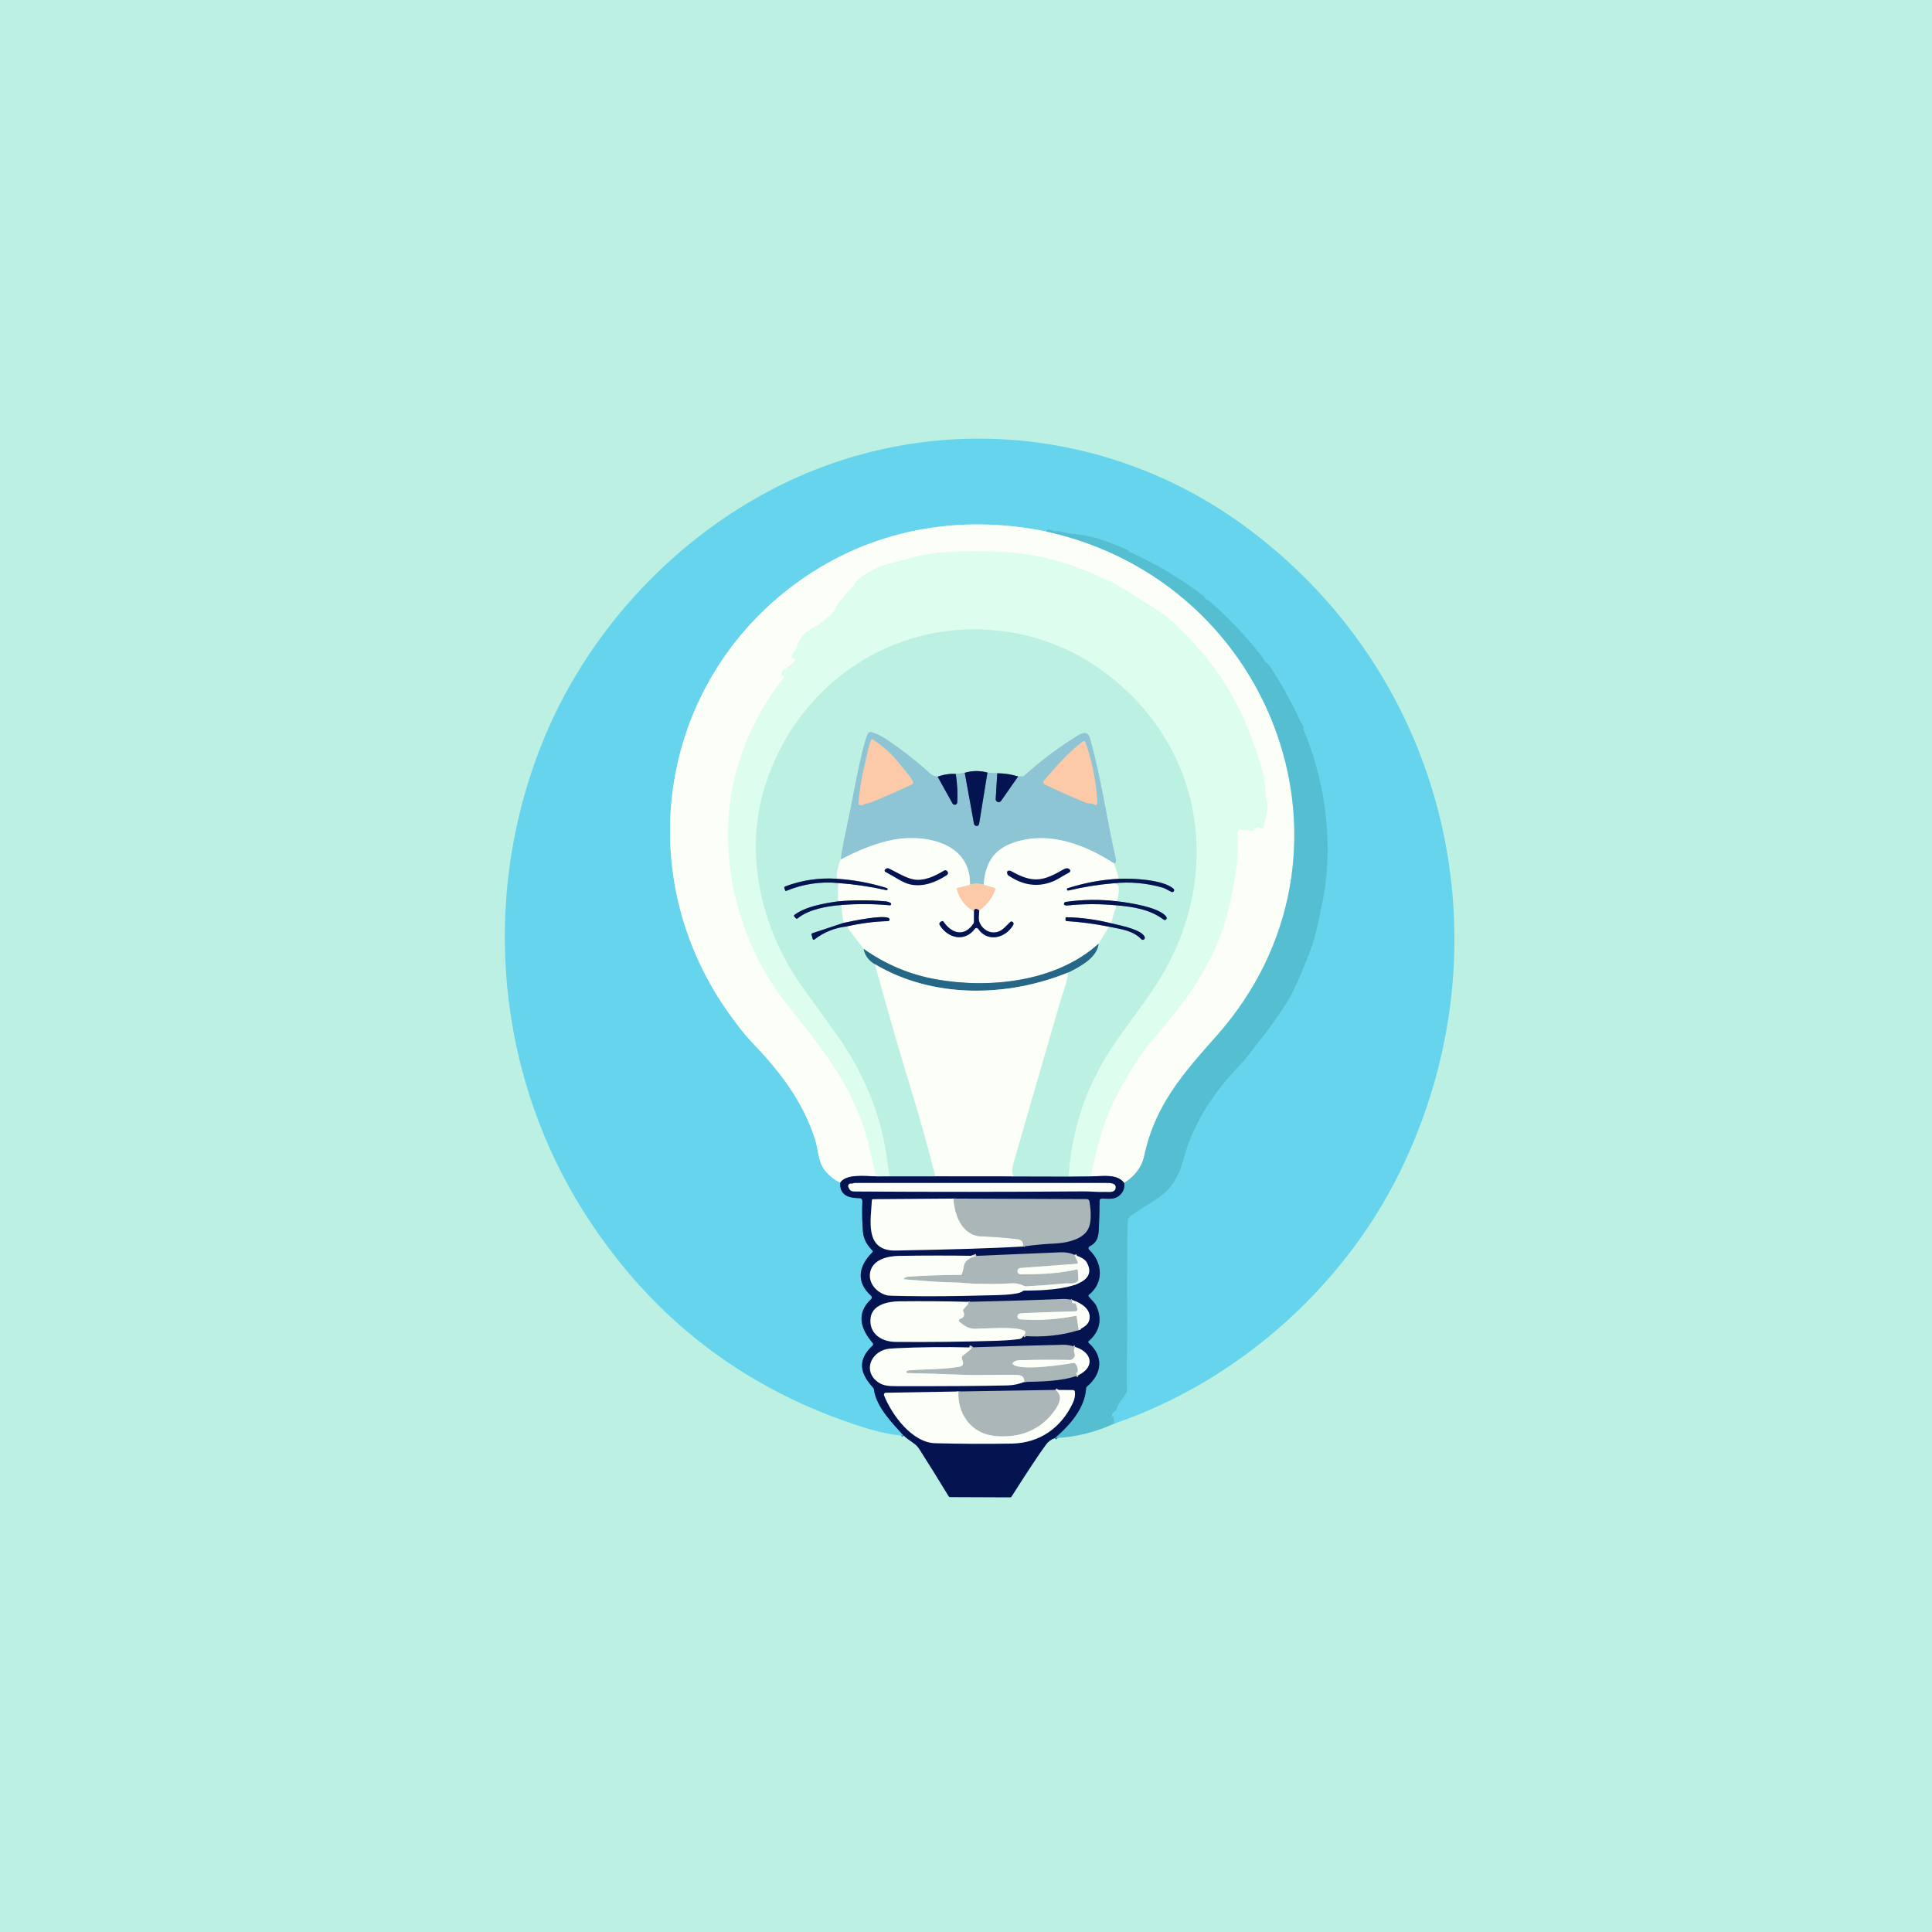 <svg width="1024" height="1024" viewBox="0 0 1024 1024" fill="none" xmlns="http://www.w3.org/2000/svg">
<rect x="0" y="0" width="1024" height="1024" fill="#333333" stroke="none"/>
<g clip-path="url(#clip0_201_2619)">
<path d="M0 0H1024V1024H0V0Z" fill="#BBF0E2"/>
<path d="M590.53 754.55L590.17 750.89C590.163 750.777 590.103 750.727 589.99 750.74L589.66 750.79C589.393 750.823 589.26 750.703 589.26 750.43C589.28 749.23 589.827 748.417 590.9 747.99C591.227 747.863 591.44 747.63 591.54 747.29C592.5 744 595.24 741.1 597.04 738.15C597.213 737.863 597.3 737.557 597.3 737.23C597.2 731.83 597.187 726.43 597.26 721.03C597.62 693.89 596.95 666.78 597.74 647C597.84 644.49 601.47 643.07 602.79 642.1C609.24 637.38 617.07 634.24 621.66 627.21C624.08 623.503 625.86 619.497 627 615.19C632.44 594.62 643.9 578.22 657.78 563.75C659.713 561.737 661.573 559.477 663.36 556.97C666.87 552.04 671.13 547.41 674.37 542.67C678.32 536.88 682.69 531.07 685.67 524.73C688.38 518.98 692.7 509.03 695.43 500.99C697.87 493.79 699.29 485.45 700.99 477.61C703.5 466.09 704.04 451.8 703.31 440.08C702.163 421.653 698.023 403.91 690.89 386.85C690.763 386.55 690.717 386.233 690.75 385.9C690.93 384.43 689.92 383.81 689.43 382.75C684.55 372.23 678.937 362.127 672.59 352.44C672.41 352.16 672.167 351.947 671.86 351.8C670.14 350.97 669.35 348.64 668.61 347.7C660.403 337.253 651.31 327.653 641.33 318.9C640.34 318.03 639.05 318.1 638.35 316.45C638.245 316.214 638.08 316.007 637.87 315.85C625.597 306.517 612.417 298.697 598.33 292.39C598.11 292.29 598.023 292.16 598.07 292C598.11 291.853 598.06 291.747 597.92 291.68C589.57 287.99 579.93 284.12 570.81 283.23C567.377 282.897 564.937 282.51 563.49 282.07C561.99 281.603 560.71 281.457 559.65 281.63C559.31 281.683 558.977 281.653 558.65 281.54L556.21 280.7C555.917 280.6 555.63 280.61 555.35 280.73C554.843 280.937 554.55 281.257 554.47 281.69" stroke="#5EC9DF" stroke-width="2"/>
<path d="M554.47 281.69C508.05 272.23 461.57 280.59 422.95 308.43C349.28 361.53 333.76 462.21 385.58 536.04C390.6 543.187 395.007 548.74 398.8 552.7C413.36 567.88 425.6 583.69 432.04 604.02C433.81 609.6 433.54 615.79 437.3 620.43C439.507 623.157 442.183 625.307 445.33 626.88" stroke="#B1EAF2" stroke-width="2"/>
<path d="M445.33 626.88C444.96 633.74 450.13 635.02 455.63 635.06C455.827 635.061 456.022 635.102 456.202 635.18C456.383 635.259 456.546 635.373 456.681 635.516C456.817 635.659 456.922 635.827 456.991 636.012C457.059 636.197 457.089 636.393 457.08 636.59C456.827 642.017 456.933 647.457 457.4 652.91C457.76 657.17 459.7 659.92 462.45 662.88C462.697 663.147 462.693 663.41 462.44 663.67C455.24 670.88 453.35 679.25 461.7 686.8C461.823 686.911 461.922 687.046 461.99 687.196C462.058 687.346 462.094 687.509 462.096 687.674C462.098 687.838 462.065 688.001 462.001 688.152C461.936 688.303 461.84 688.439 461.72 688.55C453.6 696.1 456.15 704.4 462.59 711.87C462.746 712.049 462.826 712.283 462.813 712.521C462.8 712.76 462.695 712.985 462.52 713.15C454.24 720.93 455.76 727.79 462.79 735.54C463.017 735.787 463.15 736.077 463.19 736.41C464.48 746 473.44 754.76 479 760.94" stroke="#35749F" stroke-width="2"/>
<path d="M559.08 762.22C567.53 754.98 574.98 746.08 575.67 735.74C575.697 735.4 575.84 735.12 576.1 734.9C584.15 728.1 585.1 718.92 577.01 711.79C576.643 711.47 576.643 711.147 577.01 710.82C582.81 705.74 584.223 699.65 581.25 692.55C580.42 690.57 578.38 688.9 576.97 687.14C576.921 687.08 576.885 687.01 576.863 686.936C576.842 686.861 576.835 686.783 576.843 686.706C576.851 686.629 576.875 686.555 576.912 686.487C576.949 686.419 577 686.359 577.06 686.31C585.21 679.85 584.47 669.15 577.24 662.4C577.107 662.276 577.006 662.122 576.946 661.95C576.886 661.778 576.869 661.595 576.895 661.414C576.922 661.233 576.992 661.061 577.099 660.913C577.206 660.764 577.347 660.643 577.51 660.56C582.41 658.1 582.29 654.25 582.52 648.62C582.687 644.533 582.77 640.453 582.77 636.38C582.77 636.078 582.891 635.788 583.107 635.574C583.323 635.36 583.615 635.24 583.92 635.24C586.8 635.27 590.37 635.9 592.8 634.04C595.22 632.187 596.233 629.85 595.84 627.03" stroke="#2D6991" stroke-width="2"/>
<path d="M554.47 281.69C676.55 308.43 729.28 454.11 644.69 549.18C626.58 569.53 612.16 586.08 606.51 612.49C605.1 619.09 601.31 623.34 595.84 627.03" stroke="#A8DFE4" stroke-width="2"/>
<path d="M595.84 627.03C592.1 622.02 585.1 623.45 578.2 623.5" stroke="#808AA4" stroke-width="2"/>
<path d="M578.2 623.5C579.4 617.107 580.833 610.857 582.5 604.75C585.3 594.503 589.317 584.763 594.55 575.53C600.497 565.023 605.3 557.663 608.96 553.45C625.04 534.93 638.58 517.9 647.06 495.22C649.113 489.747 650.913 483.337 652.46 475.99C655.05 463.69 656.66 453 655.9 441.44C655.873 441.06 655.997 440.74 656.27 440.48C656.51 440.253 656.597 439.983 656.53 439.67C656.516 439.601 656.524 439.529 656.552 439.465C656.58 439.4 656.628 439.346 656.688 439.31C656.749 439.274 656.819 439.257 656.889 439.263C656.959 439.268 657.026 439.295 657.08 439.34C658.38 440.44 661.54 439.61 663.61 440.39C663.93 440.51 664.18 440.423 664.36 440.13C665.513 438.217 666.973 437.923 668.74 439.25C668.804 439.299 668.878 439.331 668.958 439.344C669.037 439.356 669.118 439.349 669.194 439.322C669.269 439.295 669.337 439.25 669.39 439.19C669.444 439.13 669.482 439.058 669.5 438.98C670.44 434.9 672.35 429.32 671.5 425.2C670.41 419.95 670.71 414.32 669.33 409.44C663.09 387.34 653.83 365.99 639.03 348.21C631.89 339.64 621.67 328.21 611.56 322.19C603.91 317.65 596.21 312.12 588.83 308.5C572.47 300.49 554.96 294.39 536.66 292.92C525.91 292.05 508.45 291.87 497 293C487.98 293.89 479.12 296.88 470.26 299.03C465.96 300.07 460.777 302.75 454.71 307.07C454.47 307.237 454.28 307.453 454.14 307.72C453.087 309.767 451.683 311.52 449.93 312.98C448.46 314.21 448.02 315.75 446.99 316.75C444.843 318.857 443.523 320.613 443.03 322.02C441.7 325.77 439.48 326.1 436.99 328.68C433.45 332.33 428.17 333.23 425.24 337.28C423.72 339.393 422.597 341.723 421.87 344.27C421.777 344.617 421.587 344.897 421.3 345.11C420.16 345.963 419.587 347.077 419.58 348.45C419.58 348.79 419.747 348.967 420.08 348.98L421.09 349.03C421.763 349.063 421.893 349.347 421.48 349.88C419.68 352.18 417.52 353.987 415 355.3C414.747 355.427 414.597 355.63 414.55 355.91L414.31 357.31C414.257 357.637 414.353 357.91 414.6 358.13C414.853 358.357 415.147 358.48 415.48 358.5C415.867 358.527 415.94 358.69 415.7 358.99C402.06 376.037 393.033 394.963 388.62 415.77C380.22 455.35 391.56 499.71 416.31 531.2C436.04 556.29 450.71 573.7 459.07 601.37C460.84 607.2 462.07 615.15 464.06 621.98C464.087 622.073 464.147 622.133 464.24 622.16C464.353 622.2 464.477 622.24 464.61 622.28C464.87 622.347 464.973 622.513 464.92 622.78L464.76 623.52" stroke="#ECFEF3" stroke-width="2"/>
<path d="M464.76 623.52C457.84 623.36 448.39 622.12 445.33 626.88M537.26 623.54L495.81 623.5" stroke="#808AA4" stroke-width="2"/>
<path d="M566.32 623.61C567.92 599.023 575.373 576.537 588.68 556.15C596.06 544.85 604.87 533.99 612.42 522.45C649.48 465.76 639.12 393.83 582.34 354.17C545.11 328.18 495.3 326.69 456.72 350.36C431.56 365.8 413.35 390.13 404.99 418.32C394.27 454.44 404.25 493.9 425.86 523.92C431.54 531.807 437.23 539.69 442.93 547.57C457.38 567.54 467.49 591.13 470.33 615.68C470.637 618.313 471.123 620.917 471.79 623.49" stroke="#CCF7E8" stroke-width="2"/>
<path d="M537.26 623.54C536.34 621.753 536.323 619.32 537.21 616.24C545.43 587.667 553.697 559.11 562.01 530.57C562.03 530.503 562.733 528.307 564.12 523.98C565.02 521.16 565.73 518.303 566.25 515.41" stroke="#DBF8ED" stroke-width="2"/>
<path d="M566.25 515.41C572.63 512.23 581.43 507.62 582.27 500.19" stroke="#71ABB4" stroke-width="2"/>
<path d="M587.81 491.16C595.1 492.61 600.65 493.36 604.9 497.78C605.076 497.968 605.314 498.087 605.569 498.116C605.825 498.146 606.083 498.084 606.298 497.941C606.512 497.799 606.669 497.585 606.741 497.337C606.813 497.09 606.795 496.825 606.69 496.59C605.11 492.96 595.97 490.95 589.12 489.4" stroke="#60829A" stroke-width="2"/>
<path d="M589.12 489.4C589.58 486.053 590.527 482.873 591.96 479.86" stroke="#DBF8ED" stroke-width="2"/>
<path d="M591.96 479.86C600.59 480.59 609.57 481.98 616.76 487.42C616.95 487.558 617.181 487.626 617.414 487.613C617.648 487.6 617.87 487.508 618.044 487.351C618.218 487.194 618.332 486.981 618.367 486.75C618.403 486.519 618.358 486.282 618.24 486.08C615.06 480.82 597.59 478.34 591.92 477.67" stroke="#60829A" stroke-width="2"/>
<path d="M591.92 477.67C592.72 475.13 594.6 467.3 590.02 468.17" stroke="#DBF8ED" stroke-width="2"/>
<path d="M590.02 468.17C598.887 467.237 607.617 467.997 616.21 470.45C617.77 470.9 619.23 471.97 620.87 472.71C621.094 472.82 621.351 472.843 621.591 472.775C621.83 472.707 622.037 472.552 622.169 472.341C622.302 472.13 622.352 471.877 622.31 471.632C622.268 471.386 622.136 471.164 621.94 471.01C616.25 466.17 600.45 465.47 593.17 465.79" stroke="#60829A" stroke-width="2"/>
<path d="M590.46 457.61C590.947 457.663 591.277 457.337 591.45 456.63C591.537 456.27 591.523 455.84 591.41 455.34C586.5 433.91 583.66 412.04 577.61 391.1C576.21 386.26 571.91 389.39 568.99 391.26C559.723 397.167 551.007 403.8 542.84 411.16C542.6 411.38 542.313 411.493 541.98 411.5L539.62 411.53" stroke="#A4DBDB" stroke-width="2"/>
<path d="M539.62 411.53C535.98 410.423 532.297 409.863 528.57 409.85M523.36 409.47C519.273 408.377 515.267 408.417 511.34 409.59M506.59 410.23C503.457 409.99 500.25 410.467 496.97 411.66" stroke="#60829A" stroke-width="2"/>
<path d="M496.97 411.66C495.6 411.34 494.41 411.27 493.31 410.27C485.85 403.477 477.917 397.283 469.51 391.69C467.09 390.09 464.583 388.88 461.99 388.06C461.599 387.937 461.176 387.963 460.802 388.132C460.428 388.302 460.128 388.604 459.96 388.98C459.32 390.407 458.783 391.923 458.35 393.53C454.18 409.01 451.85 424.53 448.42 440.14C447.32 445.14 446.377 450.3 445.59 455.62" stroke="#A4DBDB" stroke-width="2"/>
<path d="M445.59 455.62C444.31 458.467 443.557 461.847 443.33 465.76" stroke="#DBF8ED" stroke-width="2"/>
<path d="M443.33 465.76C434.037 465.167 424.987 466.52 416.18 469.82C415.767 469.98 415.623 470.27 415.75 470.69L416.07 471.74C416.197 472.167 416.467 472.297 416.88 472.13C425.613 468.53 434.71 467.157 444.17 468.01M444.1 477.74C436.42 478.87 427.02 480.49 421.13 484.87C420.77 485.137 420.733 485.437 421.02 485.77L421.78 486.66C422.08 487.007 422.407 487.037 422.76 486.75C428.77 481.82 438.76 480.22 445.83 479.67M447.01 489.19L430.59 494.63C430.428 494.685 430.292 494.799 430.211 494.951C430.129 495.104 430.107 495.282 430.15 495.45L430.77 497.71C430.793 497.792 430.836 497.867 430.895 497.929C430.954 497.991 431.027 498.037 431.108 498.064C431.189 498.09 431.275 498.097 431.359 498.082C431.444 498.067 431.523 498.032 431.59 497.98C436.743 494.04 442.443 491.73 448.69 491.05" stroke="#60829A" stroke-width="2"/>
<path d="M457.74 502.94C458.453 506.407 460.423 509.097 463.65 511.01" stroke="#71ABB4" stroke-width="2"/>
<path d="M463.65 511.01C464.537 513.97 465.333 516.737 466.04 519.31C471.48 539.123 477.21 558.857 483.23 578.51C487.757 593.277 491.95 608.273 495.81 623.5" stroke="#DBF8ED" stroke-width="2"/>
<path d="M566.25 515.41C533.75 528.66 494.41 529.3 463.65 511.01" stroke="#91B3BF" stroke-width="2"/>
<path d="M514.13 468.98L507.48 470.65C507.173 470.73 507.06 470.923 507.14 471.23C508.613 476.717 511.653 480.613 516.26 482.92" stroke="#FCE5D0" stroke-width="2"/>
<path d="M516.26 482.92L516.22 488.69C516.214 488.977 516.127 489.258 515.97 489.5C511.06 496.87 504.36 494.77 500.05 488.5C499.823 488.167 499.53 488.093 499.17 488.28L498.53 488.62C498.387 488.694 498.26 488.797 498.158 488.922C498.056 489.047 497.981 489.191 497.936 489.346C497.892 489.501 497.881 489.663 497.902 489.822C497.923 489.98 497.977 490.133 498.06 490.27C502.28 497.29 511.36 499.53 516.71 492.25C516.808 492.114 516.936 492.005 517.086 491.93C517.235 491.855 517.401 491.818 517.569 491.821C517.736 491.824 517.901 491.867 518.049 491.947C518.198 492.027 518.325 492.141 518.42 492.28C523.46 499.61 532.77 497.27 536.91 490.46C537.357 489.733 537.307 489.137 536.76 488.67C536.568 488.506 536.321 488.422 536.068 488.433C535.816 488.444 535.577 488.55 535.4 488.73C534.433 489.703 533.393 490.727 532.28 491.8C528.17 495.77 522.55 494.68 519.69 490.01C518.26 487.68 518.84 485.21 519.03 482.6" stroke="#808AA4" stroke-width="2"/>
<path d="M519.03 482.6C523.017 479.76 525.823 476.1 527.45 471.62C527.49 471.512 527.507 471.397 527.501 471.282C527.494 471.166 527.463 471.054 527.41 470.952C527.358 470.849 527.284 470.759 527.195 470.686C527.105 470.613 527.001 470.56 526.89 470.53L521.35 468.99" stroke="#FCE5D0" stroke-width="2"/>
<path d="M593.17 465.79C584.097 466.203 575.003 467.867 565.89 470.78C565.765 470.82 565.658 470.901 565.585 471.01C565.513 471.119 565.479 471.25 565.49 471.38C565.543 471.907 565.877 472.097 566.49 471.95C574.21 470.097 582.053 468.837 590.02 468.17M591.92 477.67C582.827 476.63 573.823 476.747 564.91 478.02C564.676 478.045 564.44 478.162 564.255 478.345C564.07 478.528 563.95 478.762 563.923 478.995C563.895 479.229 563.961 479.442 564.107 479.59C564.253 479.737 564.466 479.805 564.7 479.78C564.86 479.767 564.97 479.803 565.03 479.89C565.052 479.918 565.081 479.94 565.114 479.954C565.147 479.968 565.183 479.973 565.22 479.97C573.967 479.023 582.88 478.987 591.96 479.86M589.12 489.4C581.147 487.393 573.213 486.313 565.32 486.16C564.94 486.147 564.75 486.333 564.75 486.72V487.53C564.75 487.95 564.963 488.173 565.39 488.2C572.67 488.64 580.143 489.627 587.81 491.16" stroke="#808AA4" stroke-width="2"/>
<path d="M582.27 500.19C559.9 520.47 524.3 524.15 495.94 519.03C482.167 516.537 469.433 511.173 457.74 502.94" stroke="#91B3BF" stroke-width="2"/>
<path d="M448.69 491.05C456.223 489.33 463.54 488.387 470.64 488.22C470.839 488.214 471.029 488.141 471.181 488.013C471.333 487.885 471.437 487.71 471.477 487.515C471.516 487.32 471.489 487.118 471.398 486.941C471.308 486.764 471.161 486.623 470.98 486.54C467.4 484.9 451.92 488.08 447.01 489.19M445.83 479.67C454.457 478.983 463.047 479.037 471.6 479.83C471.752 479.841 471.904 479.8 472.03 479.714C472.156 479.629 472.25 479.503 472.296 479.357C472.342 479.212 472.338 479.055 472.284 478.912C472.231 478.77 472.131 478.649 472 478.57C471.18 478.09 470.263 477.807 469.25 477.72C460.783 477.013 452.4 477.02 444.1 477.74M444.17 468.01C452.843 468.65 461.383 469.913 469.79 471.8C469.89 471.823 469.994 471.817 470.09 471.782C470.186 471.747 470.27 471.686 470.333 471.604C470.396 471.522 470.434 471.424 470.444 471.321C470.455 471.217 470.436 471.113 470.39 471.02C470.303 470.847 470.08 470.703 469.72 470.59C461.227 467.95 452.43 466.34 443.33 465.76" stroke="#808AA4" stroke-width="2"/>
<path d="M496.97 411.66L504.86 425.86C505.001 426.114 505.22 426.315 505.485 426.434C505.75 426.553 506.046 426.582 506.329 426.518C506.612 426.453 506.867 426.299 507.054 426.078C507.242 425.856 507.353 425.58 507.37 425.29C507.65 420.637 507.39 415.617 506.59 410.23M511.34 409.59L516.23 436.59C516.273 436.833 516.38 437.06 516.54 437.248C516.7 437.436 516.907 437.578 517.14 437.66C518.18 438.013 518.807 437.543 519.02 436.25C520.46 427.357 521.907 418.43 523.36 409.47M528.57 409.85L527.75 423.49C527.727 423.831 527.817 424.169 528.006 424.454C528.194 424.739 528.471 424.954 528.793 425.066C529.115 425.179 529.466 425.182 529.79 425.076C530.115 424.97 530.396 424.761 530.59 424.48L539.62 411.53" stroke="#496D93" stroke-width="2"/>
<path d="M590.46 457.61C574.66 447.43 555.79 440.34 537.28 446.59C526.35 450.28 522.13 457.94 521.35 468.99" stroke="#C4E2E6" stroke-width="2"/>
<path d="M521.35 468.99C518.817 467.957 516.41 467.953 514.13 468.98" stroke="#C5C8BE" stroke-width="2"/>
<path d="M514.13 468.98C514.64 445.34 487.59 441.4 470.23 445.76C462.25 447.767 454.037 451.053 445.59 455.62" stroke="#C4E2E6" stroke-width="2"/>
<path d="M519.03 482.6C517.37 481.373 516.447 481.48 516.26 482.92" stroke="#806F7D" stroke-width="2"/>
<path d="M590.53 754.55L590.17 750.89C590.163 750.777 590.103 750.727 589.99 750.74L589.66 750.79C589.393 750.823 589.26 750.703 589.26 750.43C589.28 749.23 589.827 748.417 590.9 747.99C591.227 747.863 591.44 747.63 591.54 747.29C592.5 744 595.24 741.1 597.04 738.15C597.213 737.863 597.3 737.557 597.3 737.23C597.2 731.83 597.187 726.43 597.26 721.03C597.62 693.89 596.95 666.78 597.74 647C597.84 644.49 601.47 643.07 602.79 642.1C609.24 637.38 617.07 634.24 621.66 627.21C624.08 623.503 625.86 619.497 627 615.19C632.44 594.62 643.9 578.22 657.78 563.75C659.713 561.737 661.573 559.477 663.36 556.97C666.87 552.04 671.13 547.41 674.37 542.67C678.32 536.88 682.69 531.07 685.67 524.73C688.38 518.98 692.7 509.03 695.43 500.99C697.87 493.79 699.29 485.45 700.99 477.61C703.5 466.09 704.04 451.8 703.31 440.08C702.163 421.653 698.023 403.91 690.89 386.85C690.763 386.55 690.717 386.233 690.75 385.9C690.93 384.43 689.92 383.81 689.43 382.75C684.55 372.23 678.937 362.127 672.59 352.44C672.41 352.16 672.167 351.947 671.86 351.8C670.14 350.97 669.35 348.64 668.61 347.7C660.403 337.253 651.31 327.653 641.33 318.9C640.34 318.03 639.05 318.1 638.35 316.45C638.245 316.214 638.08 316.007 637.87 315.85C625.597 306.517 612.417 298.697 598.33 292.39C598.11 292.29 598.023 292.16 598.07 292C598.11 291.853 598.06 291.747 597.92 291.68C589.57 287.99 579.93 284.12 570.81 283.23C567.377 282.897 564.937 282.51 563.49 282.07C561.99 281.603 560.71 281.457 559.65 281.63C559.31 281.683 558.977 281.653 558.65 281.54L556.21 280.7C555.917 280.6 555.63 280.61 555.35 280.73C554.843 280.937 554.55 281.257 554.47 281.69C508.05 272.23 461.57 280.59 422.95 308.43C349.28 361.53 333.76 462.21 385.58 536.04C390.6 543.187 395.007 548.74 398.8 552.7C413.36 567.88 425.6 583.69 432.04 604.02C433.81 609.6 433.54 615.79 437.3 620.43C439.507 623.157 442.183 625.307 445.33 626.88C444.96 633.74 450.13 635.02 455.63 635.06C455.827 635.061 456.022 635.102 456.202 635.18C456.383 635.259 456.546 635.373 456.681 635.516C456.817 635.659 456.922 635.827 456.991 636.012C457.059 636.197 457.089 636.393 457.08 636.59C456.827 642.017 456.933 647.457 457.4 652.91C457.76 657.17 459.7 659.92 462.45 662.88C462.697 663.147 462.693 663.41 462.44 663.67C455.24 670.88 453.35 679.25 461.7 686.8C461.823 686.911 461.922 687.046 461.99 687.196C462.058 687.346 462.094 687.509 462.096 687.674C462.098 687.838 462.065 688.001 462.001 688.152C461.936 688.303 461.84 688.439 461.72 688.55C453.6 696.1 456.15 704.4 462.59 711.87C462.746 712.049 462.826 712.283 462.813 712.521C462.8 712.76 462.695 712.985 462.52 713.15C454.24 720.93 455.76 727.79 462.79 735.54C463.017 735.787 463.15 736.077 463.19 736.41C464.48 746 473.44 754.76 479 760.94C472.853 760.553 465.62 759.04 457.3 756.4C395.687 736.853 347.217 700.11 311.89 646.17C262.76 571.16 254.33 476.28 287.33 393.9C310.15 336.94 354.35 288.33 408.17 259.94C488.64 217.5 585.08 224.9 658.35 277.89C767.53 356.87 801.49 500.9 741.53 622.06C711.35 683.03 655.1 732.6 590.53 754.55Z" fill="#66D4EC"/>
<path d="M554.47 281.69C676.55 308.43 729.28 454.11 644.69 549.18C626.58 569.53 612.16 586.08 606.51 612.49C605.1 619.09 601.31 623.34 595.84 627.03C592.1 622.02 585.1 623.45 578.2 623.5C579.4 617.107 580.833 610.857 582.5 604.75C585.3 594.503 589.317 584.763 594.55 575.53C600.497 565.023 605.3 557.663 608.96 553.45C625.04 534.93 638.58 517.9 647.06 495.22C649.113 489.747 650.913 483.337 652.46 475.99C655.05 463.69 656.66 453 655.9 441.44C655.873 441.06 655.997 440.74 656.27 440.48C656.51 440.253 656.597 439.983 656.53 439.67C656.516 439.601 656.524 439.529 656.552 439.465C656.58 439.401 656.628 439.346 656.688 439.31C656.749 439.274 656.819 439.257 656.889 439.263C656.959 439.268 657.026 439.295 657.08 439.34C658.38 440.44 661.54 439.61 663.61 440.39C663.93 440.51 664.18 440.423 664.36 440.13C665.513 438.217 666.973 437.923 668.74 439.25C668.804 439.299 668.878 439.331 668.958 439.344C669.037 439.356 669.118 439.349 669.194 439.322C669.269 439.295 669.337 439.25 669.39 439.19C669.444 439.13 669.482 439.058 669.5 438.98C670.44 434.9 672.35 429.32 671.5 425.2C670.41 419.95 670.71 414.32 669.33 409.44C663.09 387.34 653.83 365.99 639.03 348.21C631.89 339.64 621.67 328.21 611.56 322.19C603.91 317.65 596.21 312.12 588.83 308.5C572.47 300.49 554.96 294.39 536.66 292.92C525.91 292.05 508.45 291.87 497 293C487.98 293.89 479.12 296.88 470.26 299.03C465.96 300.07 460.777 302.75 454.71 307.07C454.47 307.237 454.28 307.453 454.14 307.72C453.087 309.767 451.683 311.52 449.93 312.98C448.46 314.21 448.02 315.75 446.99 316.75C444.843 318.857 443.523 320.613 443.03 322.02C441.7 325.77 439.48 326.1 436.99 328.68C433.45 332.33 428.17 333.23 425.24 337.28C423.72 339.393 422.597 341.723 421.87 344.27C421.777 344.617 421.587 344.897 421.3 345.11C420.16 345.963 419.587 347.077 419.58 348.45C419.58 348.79 419.747 348.967 420.08 348.98L421.09 349.03C421.763 349.063 421.893 349.347 421.48 349.88C419.68 352.18 417.52 353.987 415 355.3C414.747 355.427 414.597 355.63 414.55 355.91L414.31 357.31C414.257 357.637 414.353 357.91 414.6 358.13C414.853 358.357 415.147 358.48 415.48 358.5C415.867 358.527 415.94 358.69 415.7 358.99C402.06 376.037 393.033 394.963 388.62 415.77C380.22 455.35 391.56 499.71 416.31 531.2C436.04 556.29 450.71 573.7 459.07 601.37C460.84 607.2 462.07 615.15 464.06 621.98C464.087 622.073 464.147 622.133 464.24 622.16C464.353 622.2 464.477 622.24 464.61 622.28C464.87 622.347 464.973 622.513 464.92 622.78L464.76 623.52C457.84 623.36 448.39 622.12 445.33 626.88C442.183 625.307 439.507 623.157 437.3 620.43C433.54 615.79 433.81 609.6 432.04 604.02C425.6 583.69 413.36 567.88 398.8 552.7C395.007 548.74 390.6 543.187 385.58 536.04C333.76 462.21 349.28 361.53 422.95 308.43C461.57 280.59 508.05 272.23 554.47 281.69Z" fill="#FBFFF7"/>
<path d="M590.53 754.55C580.37 759.21 569.887 761.767 559.08 762.22C567.53 754.98 574.98 746.08 575.67 735.74C575.697 735.4 575.84 735.12 576.1 734.9C584.15 728.1 585.1 718.92 577.01 711.79C576.643 711.47 576.643 711.147 577.01 710.82C582.81 705.74 584.223 699.65 581.25 692.55C580.42 690.57 578.38 688.9 576.97 687.14C576.921 687.08 576.885 687.01 576.863 686.936C576.842 686.861 576.835 686.783 576.843 686.706C576.851 686.629 576.875 686.555 576.912 686.487C576.949 686.419 577 686.359 577.06 686.31C585.21 679.85 584.47 669.15 577.24 662.4C577.107 662.276 577.006 662.122 576.946 661.95C576.886 661.778 576.869 661.595 576.895 661.414C576.922 661.233 576.992 661.061 577.099 660.913C577.206 660.764 577.347 660.643 577.51 660.56C582.41 658.1 582.29 654.25 582.52 648.62C582.687 644.533 582.77 640.453 582.77 636.38C582.77 636.078 582.891 635.788 583.107 635.574C583.322 635.36 583.615 635.24 583.92 635.24C586.8 635.27 590.37 635.9 592.8 634.04C595.22 632.187 596.233 629.85 595.84 627.03C601.31 623.34 605.1 619.09 606.51 612.49C612.16 586.08 626.58 569.53 644.69 549.18C729.28 454.11 676.55 308.43 554.47 281.69C554.55 281.257 554.843 280.937 555.35 280.73C555.63 280.61 555.917 280.6 556.21 280.7L558.65 281.54C558.977 281.653 559.31 281.683 559.65 281.63C560.71 281.457 561.99 281.603 563.49 282.07C564.937 282.51 567.377 282.897 570.81 283.23C579.93 284.12 589.57 287.99 597.92 291.68C598.06 291.747 598.11 291.853 598.07 292C598.023 292.16 598.11 292.29 598.33 292.39C612.417 298.697 625.597 306.517 637.87 315.85C638.08 316.007 638.245 316.214 638.35 316.45C639.05 318.1 640.34 318.03 641.33 318.9C651.31 327.653 660.403 337.253 668.61 347.7C669.35 348.64 670.14 350.97 671.86 351.8C672.167 351.947 672.41 352.16 672.59 352.44C678.937 362.127 684.55 372.23 689.43 382.75C689.92 383.81 690.93 384.43 690.75 385.9C690.717 386.233 690.763 386.55 690.89 386.85C698.023 403.91 702.163 421.653 703.31 440.08C704.04 451.8 703.5 466.09 700.99 477.61C699.29 485.45 697.87 493.79 695.43 500.99C692.7 509.03 688.38 518.98 685.67 524.73C682.69 531.07 678.32 536.88 674.37 542.67C671.13 547.41 666.87 552.04 663.36 556.97C661.573 559.477 659.713 561.737 657.78 563.75C643.9 578.22 632.44 594.62 627 615.19C625.86 619.497 624.08 623.503 621.66 627.21C617.07 634.24 609.24 637.38 602.79 642.1C601.47 643.07 597.84 644.49 597.74 647C596.95 666.78 597.62 693.89 597.26 721.03C597.187 726.43 597.2 731.83 597.3 737.23C597.3 737.557 597.213 737.863 597.04 738.15C595.24 741.1 592.5 744 591.54 747.29C591.44 747.63 591.227 747.863 590.9 747.99C589.827 748.417 589.28 749.23 589.26 750.43C589.26 750.703 589.393 750.823 589.66 750.79L589.99 750.74C590.103 750.727 590.163 750.777 590.17 750.89L590.53 754.55Z" fill="#55BED1"/>
<path d="M578.2 623.5L566.32 623.61C567.92 599.023 575.373 576.537 588.68 556.15C596.06 544.85 604.87 533.99 612.42 522.45C649.48 465.76 639.12 393.83 582.34 354.17C545.11 328.18 495.3 326.69 456.72 350.36C431.56 365.8 413.35 390.13 404.99 418.32C394.27 454.44 404.25 493.9 425.86 523.92C431.54 531.807 437.23 539.69 442.93 547.57C457.38 567.54 467.49 591.13 470.33 615.68C470.637 618.313 471.123 620.917 471.79 623.49L464.76 623.52L464.92 622.78C464.973 622.513 464.87 622.347 464.61 622.28C464.477 622.24 464.353 622.2 464.24 622.16C464.147 622.133 464.087 622.073 464.06 621.98C462.07 615.15 460.84 607.2 459.07 601.37C450.71 573.7 436.04 556.29 416.31 531.2C391.56 499.71 380.22 455.35 388.62 415.77C393.033 394.963 402.06 376.037 415.7 358.99C415.94 358.69 415.867 358.527 415.48 358.5C415.147 358.48 414.853 358.357 414.6 358.13C414.353 357.91 414.257 357.637 414.31 357.31L414.55 355.91C414.597 355.63 414.747 355.427 415 355.3C417.52 353.987 419.68 352.18 421.48 349.88C421.893 349.347 421.763 349.063 421.09 349.03L420.08 348.98C419.747 348.967 419.58 348.79 419.58 348.45C419.587 347.077 420.16 345.963 421.3 345.11C421.587 344.897 421.777 344.617 421.87 344.27C422.597 341.723 423.72 339.393 425.24 337.28C428.17 333.23 433.45 332.33 436.99 328.68C439.48 326.1 441.7 325.77 443.03 322.02C443.523 320.613 444.843 318.857 446.99 316.75C448.02 315.75 448.46 314.21 449.93 312.98C451.683 311.52 453.087 309.767 454.14 307.72C454.28 307.453 454.47 307.237 454.71 307.07C460.777 302.75 465.96 300.07 470.26 299.03C479.12 296.88 487.98 293.89 497 293C508.45 291.87 525.91 292.05 536.66 292.92C554.96 294.39 572.47 300.49 588.83 308.5C596.21 312.12 603.91 317.65 611.56 322.19C621.67 328.21 631.89 339.64 639.03 348.21C653.83 365.99 663.09 387.34 669.33 409.44C670.71 414.32 670.41 419.95 671.5 425.2C672.35 429.32 670.44 434.9 669.5 438.98C669.482 439.058 669.444 439.13 669.39 439.19C669.337 439.25 669.269 439.295 669.193 439.322C669.118 439.349 669.037 439.356 668.958 439.344C668.878 439.331 668.803 439.299 668.74 439.25C666.973 437.923 665.513 438.217 664.36 440.13C664.18 440.423 663.93 440.51 663.61 440.39C661.54 439.61 658.38 440.44 657.08 439.34C657.026 439.295 656.959 439.268 656.889 439.263C656.819 439.257 656.748 439.274 656.688 439.31C656.628 439.346 656.58 439.4 656.552 439.465C656.523 439.529 656.516 439.601 656.53 439.67C656.597 439.983 656.51 440.253 656.27 440.48C655.997 440.74 655.873 441.06 655.9 441.44C656.66 453 655.05 463.69 652.46 475.99C650.913 483.337 649.113 489.747 647.06 495.22C638.58 517.9 625.04 534.93 608.96 553.45C605.3 557.663 600.497 565.023 594.55 575.53C589.317 584.763 585.3 594.503 582.5 604.75C580.833 610.857 579.4 617.107 578.2 623.5Z" fill="#DDFDEE"/>
<path d="M566.32 623.61L537.26 623.54C536.34 621.753 536.323 619.32 537.21 616.24C545.43 587.667 553.697 559.11 562.01 530.57C562.03 530.503 562.733 528.307 564.12 523.98C565.02 521.16 565.73 518.303 566.25 515.41C572.63 512.23 581.43 507.62 582.27 500.19L587.81 491.16C595.1 492.61 600.65 493.36 604.9 497.78C605.076 497.968 605.314 498.087 605.569 498.116C605.825 498.146 606.083 498.084 606.298 497.941C606.512 497.799 606.669 497.585 606.741 497.337C606.813 497.09 606.795 496.825 606.69 496.59C605.11 492.96 595.97 490.95 589.12 489.4C589.58 486.053 590.527 482.873 591.96 479.86C600.59 480.59 609.57 481.98 616.76 487.42C616.949 487.558 617.18 487.626 617.414 487.613C617.648 487.601 617.87 487.508 618.044 487.351C618.218 487.194 618.332 486.982 618.367 486.75C618.403 486.519 618.358 486.282 618.24 486.08C615.06 480.82 597.59 478.34 591.92 477.67C592.72 475.13 594.6 467.3 590.02 468.17C598.887 467.237 607.617 467.997 616.21 470.45C617.77 470.9 619.23 471.97 620.87 472.71C621.094 472.82 621.351 472.843 621.591 472.775C621.83 472.707 622.037 472.552 622.17 472.341C622.302 472.13 622.352 471.877 622.31 471.632C622.268 471.386 622.136 471.164 621.94 471.01C616.25 466.17 600.45 465.47 593.17 465.79L590.46 457.61C590.947 457.663 591.277 457.337 591.45 456.63C591.537 456.27 591.523 455.84 591.41 455.34C586.5 433.91 583.66 412.04 577.61 391.1C576.21 386.26 571.91 389.39 568.99 391.26C559.723 397.167 551.007 403.8 542.84 411.16C542.6 411.38 542.313 411.493 541.98 411.5L539.62 411.53C535.98 410.423 532.297 409.863 528.57 409.85L523.36 409.47C519.273 408.377 515.267 408.417 511.34 409.59L506.59 410.23C503.457 409.99 500.25 410.467 496.97 411.66C495.6 411.34 494.41 411.27 493.31 410.27C485.85 403.477 477.917 397.283 469.51 391.69C467.09 390.09 464.583 388.88 461.99 388.06C461.599 387.937 461.176 387.963 460.802 388.132C460.428 388.302 460.128 388.604 459.96 388.98C459.32 390.407 458.783 391.923 458.35 393.53C454.18 409.01 451.85 424.53 448.42 440.14C447.32 445.14 446.377 450.3 445.59 455.62C444.31 458.467 443.557 461.847 443.33 465.76C434.037 465.167 424.987 466.52 416.18 469.82C415.767 469.98 415.623 470.27 415.75 470.69L416.07 471.74C416.197 472.167 416.467 472.297 416.88 472.13C425.613 468.53 434.71 467.157 444.17 468.01L444.1 477.74C436.42 478.87 427.02 480.49 421.13 484.87C420.77 485.137 420.733 485.437 421.02 485.77L421.78 486.66C422.08 487.007 422.407 487.037 422.76 486.75C428.77 481.82 438.76 480.22 445.83 479.67L447.01 489.19L430.59 494.63C430.428 494.685 430.292 494.799 430.211 494.951C430.129 495.104 430.107 495.282 430.15 495.45L430.77 497.71C430.793 497.792 430.836 497.867 430.895 497.929C430.954 497.991 431.027 498.037 431.108 498.064C431.189 498.09 431.275 498.097 431.359 498.082C431.444 498.067 431.523 498.032 431.59 497.98C436.743 494.04 442.443 491.73 448.69 491.05L457.74 502.94C458.453 506.407 460.423 509.097 463.65 511.01C464.537 513.97 465.333 516.737 466.04 519.31C471.48 539.123 477.21 558.857 483.23 578.51C487.757 593.277 491.95 608.273 495.81 623.5L471.79 623.49C471.123 620.917 470.637 618.313 470.33 615.68C467.49 591.13 457.38 567.54 442.93 547.57C437.23 539.69 431.54 531.807 425.86 523.92C404.25 493.9 394.27 454.44 404.99 418.32C413.35 390.13 431.56 365.8 456.72 350.36C495.3 326.69 545.11 328.18 582.34 354.17C639.12 393.83 649.48 465.76 612.42 522.45C604.87 533.99 596.06 544.85 588.68 556.15C575.373 576.537 567.92 599.023 566.32 623.61Z" fill="#BBF0E2"/>
<path d="M496.97 411.66L504.86 425.86C505.001 426.114 505.22 426.315 505.485 426.434C505.75 426.553 506.046 426.582 506.329 426.518C506.612 426.453 506.867 426.299 507.054 426.078C507.242 425.856 507.353 425.58 507.37 425.29C507.65 420.637 507.39 415.617 506.59 410.23L511.34 409.59L516.23 436.59C516.273 436.833 516.38 437.06 516.54 437.248C516.7 437.437 516.907 437.579 517.14 437.66C518.18 438.013 518.807 437.543 519.02 436.25C520.46 427.357 521.907 418.43 523.36 409.47L528.57 409.85L527.75 423.49C527.727 423.831 527.817 424.169 528.006 424.454C528.194 424.739 528.471 424.954 528.793 425.066C529.115 425.179 529.466 425.182 529.79 425.076C530.115 424.97 530.396 424.761 530.59 424.48L539.62 411.53L541.98 411.5C542.313 411.493 542.6 411.38 542.84 411.16C551.007 403.8 559.723 397.167 568.99 391.26C571.91 389.39 576.21 386.26 577.61 391.1C583.66 412.04 586.5 433.91 591.41 455.34C591.523 455.84 591.537 456.27 591.45 456.63C591.277 457.337 590.947 457.663 590.46 457.61C574.66 447.43 555.79 440.34 537.28 446.59C526.35 450.28 522.13 457.94 521.35 468.99C518.817 467.957 516.41 467.953 514.13 468.98C514.64 445.34 487.59 441.4 470.23 445.76C462.25 447.767 454.037 451.053 445.59 455.62C446.377 450.3 447.32 445.14 448.42 440.14C451.85 424.53 454.18 409.01 458.35 393.53C458.783 391.923 459.32 390.407 459.96 388.98C460.128 388.604 460.428 388.302 460.802 388.132C461.176 387.963 461.599 387.937 461.99 388.06C464.583 388.88 467.09 390.09 469.51 391.69C477.917 397.283 485.85 403.477 493.31 410.27C494.41 411.27 495.6 411.34 496.97 411.66Z" fill="#8DC5D4"/>
<path d="M458.12 426.31C457.32 426.87 456.4 426.97 455.36 426.61C455.06 426.51 454.923 426.3 454.95 425.98C455.61 418.227 456.9 410.597 458.82 403.09C459.51 400.4 460.17 395.66 461.74 392.11C461.771 392.04 461.817 391.978 461.874 391.928C461.932 391.878 461.999 391.84 462.072 391.818C462.145 391.796 462.222 391.791 462.298 391.801C462.373 391.812 462.446 391.839 462.51 391.88C467.997 395.38 472.727 399.65 476.7 404.69C478.86 407.42 481.86 410.75 483.85 414.08C483.935 414.223 483.99 414.382 484.009 414.548C484.029 414.713 484.014 414.881 483.965 415.041C483.916 415.201 483.835 415.35 483.725 415.477C483.616 415.604 483.481 415.707 483.33 415.78C476.043 419.26 468.603 422.507 461.01 425.52C460.617 425.673 459.933 425.827 458.96 425.98C458.653 426.027 458.373 426.137 458.12 426.31ZM579.52 426.11C578.05 425.69 576.67 425.95 575.33 425.4C567.89 422.327 560.69 419.123 553.73 415.79C553.547 415.702 553.386 415.572 553.261 415.412C553.136 415.251 553.05 415.064 553.009 414.864C552.968 414.665 552.974 414.459 553.027 414.262C553.079 414.065 553.176 413.883 553.31 413.73C560.08 405.96 565.79 399.11 574.05 392.87C574.147 392.797 574.259 392.748 574.379 392.727C574.498 392.706 574.62 392.713 574.736 392.748C574.852 392.783 574.958 392.845 575.046 392.929C575.133 393.012 575.2 393.116 575.24 393.23C578.66 402.89 580.753 412.897 581.52 423.25C581.593 424.23 581.54 425.203 581.36 426.17C581.3 426.523 581.093 426.703 580.74 426.71C580.433 426.71 580.163 426.59 579.93 426.35C579.819 426.233 579.677 426.149 579.52 426.11Z" fill="#FCCAA8"/>
<path d="M523.36 409.47C521.907 418.43 520.46 427.357 519.02 436.25C518.807 437.543 518.18 438.013 517.14 437.66C516.907 437.579 516.7 437.436 516.54 437.248C516.38 437.06 516.273 436.833 516.23 436.59L511.34 409.59C515.267 408.417 519.273 408.377 523.36 409.47ZM539.62 411.53L530.59 424.48C530.396 424.761 530.115 424.97 529.79 425.076C529.466 425.182 529.115 425.179 528.793 425.066C528.471 424.954 528.194 424.739 528.006 424.454C527.817 424.169 527.727 423.831 527.75 423.49L528.57 409.85C532.297 409.863 535.98 410.423 539.62 411.53ZM506.59 410.23C507.39 415.617 507.65 420.637 507.37 425.29C507.353 425.58 507.242 425.856 507.054 426.078C506.867 426.299 506.612 426.453 506.329 426.518C506.046 426.582 505.75 426.553 505.485 426.434C505.22 426.315 505.001 426.114 504.86 425.86L496.97 411.66C500.25 410.467 503.457 409.99 506.59 410.23Z" fill="#041451"/>
<path d="M514.13 468.98L507.48 470.65C507.173 470.73 507.06 470.923 507.14 471.23C508.613 476.717 511.653 480.613 516.26 482.92L516.22 488.69C516.213 488.977 516.127 489.258 515.97 489.5C511.06 496.87 504.36 494.77 500.05 488.5C499.823 488.167 499.53 488.093 499.17 488.28L498.53 488.62C498.387 488.695 498.26 488.797 498.158 488.922C498.056 489.047 497.98 489.191 497.936 489.346C497.892 489.501 497.88 489.663 497.902 489.822C497.923 489.98 497.977 490.133 498.06 490.27C502.28 497.29 511.36 499.53 516.71 492.25C516.807 492.114 516.936 492.005 517.086 491.93C517.235 491.855 517.401 491.818 517.569 491.821C517.736 491.824 517.901 491.867 518.049 491.947C518.198 492.027 518.325 492.141 518.42 492.28C523.46 499.61 532.77 497.27 536.91 490.46C537.357 489.733 537.307 489.137 536.76 488.67C536.568 488.506 536.32 488.422 536.068 488.433C535.816 488.444 535.577 488.55 535.4 488.73C534.433 489.703 533.393 490.727 532.28 491.8C528.17 495.77 522.55 494.68 519.69 490.01C518.26 487.68 518.84 485.21 519.03 482.6C523.017 479.76 525.823 476.1 527.45 471.62C527.49 471.512 527.507 471.397 527.501 471.282C527.494 471.167 527.463 471.054 527.41 470.952C527.358 470.849 527.284 470.759 527.194 470.686C527.105 470.613 527.001 470.56 526.89 470.53L521.35 468.99C522.13 457.94 526.35 450.28 537.28 446.59C555.79 440.34 574.66 447.43 590.46 457.61L593.17 465.79C584.097 466.203 575.003 467.867 565.89 470.78C565.765 470.82 565.658 470.901 565.585 471.01C565.513 471.119 565.479 471.25 565.49 471.38C565.543 471.907 565.877 472.097 566.49 471.95C574.21 470.097 582.053 468.837 590.02 468.17C594.6 467.3 592.72 475.13 591.92 477.67C582.827 476.63 573.823 476.747 564.91 478.02C564.676 478.045 564.44 478.162 564.255 478.345C564.07 478.528 563.95 478.762 563.923 478.995C563.895 479.229 563.961 479.442 564.107 479.59C564.253 479.737 564.466 479.805 564.7 479.78C564.86 479.767 564.97 479.803 565.03 479.89C565.052 479.918 565.08 479.94 565.114 479.954C565.147 479.968 565.183 479.973 565.22 479.97C573.967 479.023 582.88 478.987 591.96 479.86C590.527 482.873 589.58 486.053 589.12 489.4C581.147 487.393 573.213 486.313 565.32 486.16C564.94 486.147 564.75 486.333 564.75 486.72V487.53C564.75 487.95 564.963 488.173 565.39 488.2C572.67 488.64 580.143 489.627 587.81 491.16L582.27 500.19C559.9 520.47 524.3 524.15 495.94 519.03C482.167 516.537 469.433 511.173 457.74 502.94L448.69 491.05C456.223 489.33 463.54 488.387 470.64 488.22C470.839 488.214 471.029 488.141 471.181 488.013C471.333 487.885 471.437 487.71 471.477 487.515C471.516 487.32 471.488 487.118 471.398 486.941C471.308 486.764 471.161 486.623 470.98 486.54C467.4 484.9 451.92 488.08 447.01 489.19L445.83 479.67C454.457 478.983 463.047 479.037 471.6 479.83C471.752 479.841 471.904 479.8 472.03 479.714C472.156 479.629 472.25 479.503 472.296 479.357C472.342 479.212 472.338 479.055 472.284 478.912C472.231 478.77 472.13 478.649 472 478.57C471.18 478.09 470.263 477.807 469.25 477.72C460.783 477.013 452.4 477.02 444.1 477.74L444.17 468.01C452.843 468.65 461.383 469.913 469.79 471.8C469.89 471.823 469.994 471.817 470.09 471.782C470.186 471.747 470.27 471.686 470.333 471.604C470.396 471.522 470.434 471.424 470.444 471.321C470.454 471.217 470.436 471.113 470.39 471.02C470.303 470.847 470.08 470.703 469.72 470.59C461.227 467.95 452.43 466.34 443.33 465.76C443.557 461.847 444.31 458.467 445.59 455.62C454.037 451.053 462.25 447.767 470.23 445.76C487.59 441.4 514.64 445.34 514.13 468.98Z" fill="#FBFFF7"/>
<path d="M469.37 462.18C468.843 461.9 468.72 461.507 469 461C469.207 460.634 469.545 460.361 469.946 460.235C470.347 460.108 470.781 460.139 471.16 460.32C475.32 462.32 480.11 465.36 484.23 466.11C489.88 467.14 495.84 464.17 500.38 461.42C500.642 461.262 500.952 461.203 501.254 461.254C501.557 461.306 501.832 461.464 502.03 461.7C502.423 462.18 502.56 462.643 502.44 463.09C502.353 463.39 502.083 463.69 501.63 463.99C495.77 467.76 488.98 470.35 482.07 468.68C478.35 467.79 474.43 464.84 469.37 462.18ZM534.43 463.98C534.183 463.811 534 463.565 533.91 463.28C533.523 462.12 533.823 461.51 534.81 461.45C535.203 461.423 535.647 461.547 536.14 461.82C547.62 468.26 553.01 467.03 563.82 460.7C564.89 460.08 566.14 459.93 566.99 460.83C567.1 460.945 567.182 461.085 567.229 461.237C567.276 461.39 567.287 461.551 567.26 461.707C567.234 461.864 567.172 462.012 567.078 462.139C566.984 462.266 566.861 462.369 566.72 462.44C563.84 463.92 560.67 466.13 558.05 467.18C550.077 470.4 542.203 469.333 534.43 463.98ZM443.33 465.76C452.43 466.34 461.227 467.95 469.72 470.59C470.08 470.703 470.303 470.847 470.39 471.02C470.436 471.113 470.455 471.217 470.444 471.321C470.434 471.424 470.396 471.522 470.333 471.604C470.27 471.686 470.186 471.747 470.09 471.782C469.994 471.817 469.89 471.823 469.79 471.8C461.383 469.913 452.843 468.65 444.17 468.01C434.71 467.157 425.613 468.53 416.88 472.13C416.467 472.297 416.197 472.167 416.07 471.74L415.75 470.69C415.623 470.27 415.767 469.98 416.18 469.82C424.987 466.52 434.037 465.167 443.33 465.76ZM593.17 465.79C600.45 465.47 616.25 466.17 621.94 471.01C622.136 471.164 622.268 471.386 622.31 471.632C622.352 471.877 622.302 472.13 622.17 472.341C622.037 472.552 621.83 472.707 621.591 472.775C621.351 472.843 621.094 472.82 620.87 472.71C619.23 471.97 617.77 470.9 616.21 470.45C607.617 467.997 598.887 467.237 590.02 468.17C582.053 468.837 574.21 470.097 566.49 471.95C565.877 472.097 565.543 471.907 565.49 471.38C565.479 471.25 565.513 471.119 565.585 471.01C565.658 470.901 565.765 470.82 565.89 470.78C575.003 467.867 584.097 466.203 593.17 465.79Z" fill="#041451"/>
<path d="M521.35 468.99L526.89 470.53C527.001 470.56 527.105 470.613 527.195 470.686C527.284 470.759 527.358 470.849 527.41 470.952C527.463 471.054 527.494 471.167 527.501 471.282C527.507 471.397 527.49 471.512 527.45 471.62C525.823 476.1 523.017 479.76 519.03 482.6C517.37 481.373 516.447 481.48 516.26 482.92C511.653 480.613 508.613 476.717 507.14 471.23C507.06 470.923 507.173 470.73 507.48 470.65L514.13 468.98C516.41 467.953 518.817 467.957 521.35 468.99Z" fill="#FCCAA8"/>
<path d="M591.92 477.67C597.59 478.34 615.06 480.82 618.24 486.08C618.358 486.282 618.403 486.519 618.367 486.75C618.332 486.982 618.217 487.194 618.044 487.351C617.87 487.508 617.648 487.601 617.414 487.613C617.18 487.626 616.949 487.558 616.76 487.42C609.57 481.98 600.59 480.59 591.96 479.86C582.88 478.987 573.967 479.023 565.22 479.97C565.183 479.973 565.147 479.968 565.114 479.954C565.08 479.94 565.052 479.918 565.03 479.89C564.97 479.803 564.86 479.767 564.7 479.78C564.466 479.805 564.253 479.737 564.107 479.59C563.961 479.443 563.895 479.229 563.923 478.995C563.95 478.762 564.07 478.528 564.255 478.345C564.44 478.162 564.676 478.045 564.91 478.02C573.823 476.747 582.827 476.63 591.92 477.67ZM445.83 479.67C438.76 480.22 428.77 481.82 422.76 486.75C422.407 487.037 422.08 487.007 421.78 486.66L421.02 485.77C420.733 485.437 420.77 485.137 421.13 484.87C427.02 480.49 436.42 478.87 444.1 477.74C452.4 477.02 460.783 477.013 469.25 477.72C470.263 477.807 471.18 478.09 472 478.57C472.13 478.649 472.231 478.77 472.284 478.913C472.338 479.055 472.342 479.212 472.296 479.357C472.25 479.503 472.156 479.629 472.03 479.714C471.904 479.8 471.752 479.841 471.6 479.83C463.047 479.037 454.457 478.983 445.83 479.67ZM519.03 482.6C518.84 485.21 518.26 487.68 519.69 490.01C522.55 494.68 528.17 495.77 532.28 491.8C533.393 490.727 534.433 489.703 535.4 488.73C535.577 488.55 535.816 488.444 536.068 488.433C536.32 488.422 536.568 488.507 536.76 488.67C537.307 489.137 537.357 489.733 536.91 490.46C532.77 497.27 523.46 499.61 518.42 492.28C518.325 492.141 518.198 492.027 518.049 491.947C517.901 491.867 517.736 491.824 517.569 491.821C517.401 491.818 517.235 491.855 517.086 491.93C516.936 492.005 516.807 492.114 516.71 492.25C511.36 499.53 502.28 497.29 498.06 490.27C497.977 490.133 497.923 489.981 497.902 489.822C497.88 489.663 497.892 489.501 497.936 489.346C497.98 489.192 498.056 489.047 498.158 488.922C498.26 488.797 498.387 488.695 498.53 488.62L499.17 488.28C499.53 488.093 499.823 488.167 500.05 488.5C504.36 494.77 511.06 496.87 515.97 489.5C516.127 489.258 516.213 488.978 516.22 488.69L516.26 482.92C516.447 481.48 517.37 481.373 519.03 482.6ZM448.69 491.05C442.443 491.73 436.743 494.04 431.59 497.98C431.523 498.032 431.443 498.067 431.359 498.082C431.275 498.097 431.189 498.09 431.108 498.064C431.027 498.037 430.954 497.991 430.895 497.929C430.836 497.867 430.793 497.792 430.77 497.71L430.15 495.45C430.107 495.282 430.129 495.104 430.211 494.952C430.292 494.8 430.428 494.685 430.59 494.63L447.01 489.19C451.92 488.08 467.4 484.9 470.98 486.54C471.161 486.623 471.308 486.764 471.398 486.941C471.488 487.118 471.516 487.32 471.477 487.515C471.437 487.71 471.333 487.885 471.181 488.013C471.029 488.141 470.839 488.214 470.64 488.22C463.54 488.387 456.223 489.33 448.69 491.05ZM589.12 489.4C595.97 490.95 605.11 492.96 606.69 496.59C606.795 496.825 606.813 497.09 606.741 497.338C606.669 497.585 606.512 497.799 606.298 497.941C606.083 498.084 605.825 498.146 605.569 498.116C605.313 498.087 605.076 497.968 604.9 497.78C600.65 493.36 595.1 492.61 587.81 491.16C580.143 489.627 572.67 488.64 565.39 488.2C564.963 488.173 564.75 487.95 564.75 487.53V486.72C564.75 486.333 564.94 486.147 565.32 486.16C573.213 486.313 581.147 487.393 589.12 489.4Z" fill="#041451"/>
<path d="M582.27 500.19C581.43 507.62 572.63 512.23 566.25 515.41C533.75 528.66 494.41 529.3 463.65 511.01C460.423 509.097 458.453 506.407 457.74 502.94C469.433 511.173 482.167 516.537 495.94 519.03C524.3 524.15 559.9 520.47 582.27 500.19Z" fill="#266686"/>
<path d="M463.65 511.01C494.41 529.3 533.75 528.66 566.25 515.41C565.73 518.303 565.02 521.16 564.12 523.98C562.733 528.307 562.03 530.503 562.01 530.57C553.697 559.11 545.43 587.667 537.21 616.24C536.323 619.32 536.34 621.753 537.26 623.54L495.81 623.5C491.95 608.273 487.757 593.277 483.23 578.51C477.21 558.857 471.48 539.123 466.04 519.31C465.333 516.737 464.537 513.97 463.65 511.01Z" fill="#FBFFF7"/>
<path d="M464.76 623.52L471.79 623.49L495.81 623.5L537.26 623.54L566.32 623.61L578.2 623.5C585.1 623.45 592.1 622.02 595.84 627.03C596.233 629.85 595.22 632.187 592.8 634.04C590.37 635.9 586.8 635.27 583.92 635.24C583.615 635.24 583.323 635.36 583.107 635.574C582.891 635.788 582.77 636.078 582.77 636.38C582.77 640.453 582.687 644.533 582.52 648.62C582.29 654.25 582.41 658.1 577.51 660.56C577.347 660.643 577.206 660.764 577.099 660.913C576.992 661.061 576.922 661.233 576.895 661.414C576.869 661.595 576.886 661.778 576.946 661.95C577.006 662.122 577.107 662.276 577.24 662.4C584.47 669.15 585.21 679.85 577.06 686.31C577 686.359 576.949 686.419 576.912 686.487C576.875 686.555 576.851 686.629 576.843 686.706C576.835 686.783 576.842 686.861 576.863 686.936C576.885 687.01 576.921 687.08 576.97 687.14C578.38 688.9 580.42 690.57 581.25 692.55C584.223 699.65 582.81 705.74 577.01 710.82C576.643 711.147 576.643 711.47 577.01 711.79C585.1 718.92 584.15 728.1 576.1 734.9C575.84 735.12 575.697 735.4 575.67 735.74C574.98 746.08 567.53 754.98 559.08 762.22C557.167 762.9 555.61 764.053 554.41 765.68C550.917 770.393 544.82 779.587 536.12 793.26C536.047 793.376 535.946 793.47 535.825 793.535C535.704 793.6 535.568 793.633 535.43 793.63L503.6 793.5C503.24 793.5 502.967 793.347 502.78 793.04C497.687 784.633 492.507 776.3 487.24 768.04C486.433 766.767 485.343 765.673 483.97 764.76C481.937 763.407 480.28 762.133 479 760.94C473.44 754.76 464.48 746 463.19 736.41C463.15 736.077 463.017 735.787 462.79 735.54C455.76 727.79 454.24 720.93 462.52 713.15C462.695 712.985 462.8 712.76 462.813 712.521C462.826 712.283 462.746 712.049 462.59 711.87C456.15 704.4 453.6 696.1 461.72 688.55C461.84 688.439 461.936 688.303 462.001 688.152C462.065 688.001 462.098 687.839 462.096 687.674C462.094 687.509 462.058 687.346 461.99 687.196C461.922 687.046 461.823 686.911 461.7 686.8C453.35 679.25 455.24 670.88 462.44 663.67C462.693 663.41 462.697 663.147 462.45 662.88C459.7 659.92 457.76 657.17 457.4 652.91C456.933 647.457 456.827 642.017 457.08 636.59C457.089 636.393 457.059 636.197 456.991 636.012C456.922 635.827 456.817 635.659 456.681 635.516C456.546 635.373 456.383 635.259 456.202 635.18C456.022 635.102 455.827 635.061 455.63 635.06C450.13 635.02 444.96 633.74 445.33 626.88C448.39 622.12 457.84 623.36 464.76 623.52Z" fill="#041451"/>
<path d="M505.37 635.27C505.76 641.31 507.83 648.73 512.69 652.54C514.883 654.267 517.237 655.177 519.75 655.27C526.257 655.503 532.733 656.003 539.18 656.77C541.587 657.057 542.593 658.363 542.2 660.69M569.52 665.12L571.25 668.9C571.295 668.997 571.316 669.103 571.311 669.21C571.305 669.317 571.274 669.421 571.219 669.513C571.164 669.606 571.087 669.684 570.995 669.741C570.903 669.797 570.798 669.832 570.69 669.84L540.82 672.06C540.597 672.078 540.38 672.139 540.182 672.242C539.983 672.344 539.807 672.485 539.664 672.657C539.52 672.828 539.412 673.026 539.346 673.24C539.281 673.453 539.258 673.678 539.28 673.9C539.373 674.927 540.117 675.437 541.51 675.43C551.61 675.37 560.72 675.09 570.63 672.84C571.037 672.753 571.253 672.913 571.28 673.32L571.57 678.17C571.579 678.309 571.559 678.448 571.511 678.579C571.463 678.71 571.387 678.829 571.29 678.93C569.37 680.91 566.8 680.04 564.77 680.23C557.783 680.89 550.797 681.413 543.81 681.8C543.483 681.82 543.177 681.76 542.89 681.62C540.59 680.493 538.193 680.023 535.7 680.21C530.03 680.64 524.41 680.5 518.74 680.46C514.5 680.44 509.7 679.74 505.1 679.69C496.05 679.61 488.15 678.68 479.6 678.09C478.907 678.043 478.84 677.813 479.4 677.4C480.027 676.94 480.92 676.677 482.08 676.61C491.06 676.05 500.073 675.747 509.12 675.7C509.27 675.698 509.416 675.652 509.542 675.569C509.668 675.486 509.768 675.368 509.83 675.23C510.85 672.95 510.46 670.32 511.91 668.67C513.103 667.297 514.953 666.283 517.46 665.63M568.6 689.14C567.727 690.233 568.08 690.777 569.66 690.77C570 690.77 570.217 690.933 570.31 691.26L571.01 693.67C571.056 693.826 571.066 693.99 571.038 694.151C571.01 694.311 570.946 694.463 570.85 694.594C570.755 694.726 570.63 694.833 570.486 694.909C570.342 694.985 570.183 695.026 570.02 695.03C560.193 695.283 551.023 695.603 542.51 695.99C541.643 696.03 540.987 696.1 540.54 696.2C540.165 696.272 539.83 696.479 539.598 696.782C539.365 697.085 539.252 697.462 539.279 697.843C539.306 698.223 539.472 698.581 539.745 698.847C540.018 699.114 540.379 699.272 540.76 699.29C550.627 699.983 560.373 699.367 570 697.44C570.367 697.36 570.58 697.51 570.64 697.89L571.79 704.98M542.36 708.11C543.067 707.483 543.423 706.823 543.43 706.13C543.433 705.973 543.392 705.818 543.313 705.682C543.233 705.546 543.118 705.435 542.98 705.36C538.38 702.86 522.73 704.24 516.9 704.27C513.21 704.28 511.23 702.74 508.53 700.6C508.406 700.5 508.311 700.368 508.255 700.218C508.199 700.068 508.185 699.907 508.214 699.751C508.243 699.594 508.313 699.449 508.418 699.331C508.523 699.213 508.659 699.126 508.81 699.08C510.977 698.413 511.537 697.007 510.49 694.86C510.425 694.724 510.401 694.573 510.422 694.425C510.444 694.277 510.509 694.139 510.61 694.03L512.99 691.33C513.197 691.097 513.253 690.83 513.16 690.53L512.98 689.98M569.86 713.9C569.533 714.047 569.327 714.713 569.24 715.9C569.213 716.227 569.267 716.537 569.4 716.83C570.093 718.37 569.65 719.613 568.07 720.56C567.777 720.74 567.453 720.827 567.1 720.82C558.087 720.627 549.073 720.677 540.06 720.97C538.813 721.01 537.757 721.437 536.89 722.25C536.829 722.308 536.781 722.377 536.749 722.455C536.716 722.532 536.7 722.616 536.702 722.699C536.704 722.783 536.724 722.866 536.759 722.942C536.795 723.018 536.846 723.085 536.91 723.14C541.06 726.74 563.94 723.32 568.92 722.38C569.089 722.349 569.262 722.362 569.425 722.416C569.587 722.47 569.733 722.564 569.85 722.69C571.023 723.963 571.48 725.477 571.22 727.23C571.2 727.363 571.123 727.433 570.99 727.44C570.863 727.447 570.75 727.49 570.65 727.57C570.503 727.677 570.44 727.82 570.46 728C570.5 728.393 570.863 728.69 571.55 728.89M542.83 732.47C543.03 730.077 541.83 728.837 539.23 728.75C530.99 728.48 519.57 729.05 509.61 728.64C500.077 728.24 490.55 727.947 481.03 727.76C480.898 727.758 480.77 727.714 480.666 727.633C480.561 727.552 480.486 727.44 480.452 727.313C480.417 727.187 480.426 727.053 480.476 726.933C480.527 726.813 480.616 726.714 480.73 726.65C481.07 726.45 481.493 726.33 482 726.29C490.61 725.64 499.62 725.87 508.1 724.47C509.207 724.283 509.893 723.96 510.16 723.5C510.553 722.8 510.477 721.753 509.93 720.36C509.643 719.627 509.803 719.01 510.41 718.51L514.69 714.99C514.749 714.943 514.793 714.88 514.817 714.808C514.841 714.737 514.843 714.659 514.824 714.586C514.805 714.513 514.766 714.447 514.71 714.397C514.654 714.346 514.585 714.312 514.51 714.3L513.75 714.15M559.43 736.68C562.583 738.927 562.593 742.35 559.46 746.95C551.85 758.11 540.28 762.45 527.04 761.07C514.68 759.78 507.44 749.38 507.97 737.52" stroke="#D3DBD7" stroke-width="2"/>
<path d="M453.25 631.52C451.2 631.51 450.47 631.19 449.63 629.1C449.542 628.882 449.514 628.645 449.549 628.413C449.584 628.181 449.681 627.963 449.829 627.781C449.977 627.599 450.171 627.461 450.391 627.379C450.611 627.298 450.849 627.278 451.08 627.32C451.387 627.373 451.73 627.333 452.11 627.2C452.483 627.067 452.803 627 453.07 627H585.77C587.73 627 592.05 626.71 591.23 630.02C590.65 632.35 587.46 631.67 585.97 631.74C582.18 631.91 577.98 631.44 574.68 631.46C534.207 631.76 493.73 631.78 453.25 631.52ZM505.37 635.27C505.76 641.31 507.83 648.73 512.69 652.54C514.883 654.267 517.237 655.177 519.75 655.27C526.257 655.503 532.733 656.003 539.18 656.77C541.587 657.057 542.593 658.363 542.2 660.69C527.453 661.563 504.97 662.273 474.75 662.82C458.02 663.13 461.57 646.58 462.11 636.16C462.13 635.787 462.33 635.597 462.71 635.59L505.37 635.27Z" fill="#FBFFF7"/>
<path d="M542.2 660.69C542.593 658.363 541.587 657.057 539.18 656.77C532.733 656.003 526.257 655.503 519.75 655.27C517.237 655.177 514.883 654.267 512.69 652.54C507.83 648.73 505.76 641.31 505.37 635.27L575.86 635.55C576.807 635.55 577.347 636.017 577.48 636.95C578.19 641.86 578.99 649.18 575.64 653.1C571.76 657.65 564.2 658.83 558.98 659.09C553.38 659.357 547.787 659.89 542.2 660.69ZM569.52 665.12L571.25 668.9C571.295 668.997 571.316 669.103 571.311 669.21C571.305 669.317 571.274 669.421 571.219 669.513C571.164 669.606 571.087 669.684 570.995 669.741C570.903 669.797 570.798 669.832 570.69 669.84L540.82 672.06C540.597 672.078 540.38 672.139 540.182 672.242C539.983 672.344 539.807 672.485 539.664 672.657C539.52 672.828 539.412 673.026 539.346 673.24C539.281 673.453 539.258 673.678 539.28 673.9C539.373 674.927 540.117 675.437 541.51 675.43C551.61 675.37 560.72 675.09 570.63 672.84C571.037 672.753 571.253 672.913 571.28 673.32L571.57 678.17C571.579 678.309 571.559 678.448 571.511 678.579C571.463 678.71 571.387 678.829 571.29 678.93C569.37 680.91 566.8 680.04 564.77 680.23C557.783 680.89 550.797 681.413 543.81 681.8C543.483 681.82 543.177 681.76 542.89 681.62C540.59 680.493 538.193 680.023 535.7 680.21C530.03 680.64 524.41 680.5 518.74 680.46C514.5 680.44 509.7 679.74 505.1 679.69C496.05 679.61 488.15 678.68 479.6 678.09C478.907 678.043 478.84 677.813 479.4 677.4C480.027 676.94 480.92 676.677 482.08 676.61C491.06 676.05 500.073 675.747 509.12 675.7C509.27 675.698 509.416 675.652 509.542 675.569C509.668 675.486 509.768 675.368 509.83 675.23C510.85 672.95 510.46 670.32 511.91 668.67C513.103 667.297 514.953 666.283 517.46 665.63C532.133 664.983 546.98 664.357 562 663.75C564.893 663.63 567.4 664.087 569.52 665.12Z" fill="#AAB6B7"/>
<path d="M569.52 665.12C572.953 666.22 575.107 667.527 575.98 669.04C584.79 684.38 548.68 684.02 542.89 684.03C542.557 684.03 542.27 684.14 542.03 684.36C539.63 686.56 526.58 686.46 521.81 686.6C506.63 687.04 492.737 687.153 480.13 686.94C474.31 686.84 471.177 686.75 470.73 686.67C465.05 685.65 459.88 680.17 461.24 674.12C462.74 667.47 470.54 665.74 476.45 665.64C489.963 665.413 503.633 665.41 517.46 665.63C514.953 666.283 513.103 667.297 511.91 668.67C510.46 670.32 510.85 672.95 509.83 675.23C509.768 675.368 509.668 675.486 509.542 675.569C509.416 675.652 509.27 675.698 509.12 675.7C500.073 675.747 491.06 676.05 482.08 676.61C480.92 676.677 480.027 676.94 479.4 677.4C478.84 677.813 478.907 678.043 479.6 678.09C488.15 678.68 496.05 679.61 505.1 679.69C509.7 679.74 514.5 680.44 518.74 680.46C524.41 680.5 530.03 680.64 535.7 680.21C538.193 680.023 540.59 680.493 542.89 681.62C543.177 681.76 543.483 681.82 543.81 681.8C550.797 681.413 557.783 680.89 564.77 680.23C566.8 680.04 569.37 680.91 571.29 678.93C571.388 678.829 571.463 678.71 571.511 678.579C571.559 678.448 571.579 678.309 571.57 678.17L571.28 673.32C571.253 672.913 571.037 672.753 570.63 672.84C560.72 675.09 551.61 675.37 541.51 675.43C540.117 675.437 539.373 674.927 539.28 673.9C539.258 673.678 539.281 673.453 539.347 673.24C539.412 673.026 539.52 672.828 539.664 672.657C539.807 672.485 539.983 672.344 540.182 672.242C540.38 672.139 540.597 672.078 540.82 672.06L570.69 669.84C570.798 669.832 570.903 669.797 570.995 669.741C571.087 669.684 571.164 669.606 571.219 669.513C571.274 669.421 571.305 669.317 571.311 669.21C571.316 669.103 571.295 668.997 571.25 668.9L569.52 665.12Z" fill="#FBFFF7"/>
<path d="M568.6 689.14C567.727 690.233 568.08 690.777 569.66 690.77C570 690.77 570.217 690.933 570.31 691.26L571.01 693.67C571.056 693.826 571.066 693.991 571.038 694.151C571.01 694.311 570.946 694.463 570.85 694.594C570.755 694.726 570.63 694.833 570.486 694.909C570.342 694.985 570.183 695.026 570.02 695.03C560.193 695.283 551.023 695.603 542.51 695.99C541.643 696.03 540.987 696.1 540.54 696.2C540.165 696.272 539.83 696.479 539.598 696.782C539.365 697.085 539.252 697.462 539.279 697.843C539.306 698.223 539.472 698.581 539.745 698.847C540.018 699.114 540.379 699.272 540.76 699.29C550.627 699.983 560.373 699.367 570 697.44C570.367 697.36 570.58 697.51 570.64 697.89L571.79 704.98C562.757 707.813 552.947 708.857 542.36 708.11C543.067 707.483 543.423 706.823 543.43 706.13C543.433 705.973 543.392 705.818 543.313 705.682C543.233 705.546 543.118 705.435 542.98 705.36C538.38 702.86 522.73 704.24 516.9 704.27C513.21 704.28 511.23 702.74 508.53 700.6C508.406 700.5 508.311 700.368 508.255 700.218C508.199 700.069 508.185 699.907 508.214 699.751C508.243 699.594 508.313 699.45 508.418 699.331C508.523 699.213 508.659 699.126 508.81 699.08C510.977 698.413 511.537 697.007 510.49 694.86C510.425 694.725 510.401 694.573 510.422 694.425C510.444 694.277 510.509 694.139 510.61 694.03L512.99 691.33C513.197 691.097 513.253 690.83 513.16 690.53L512.98 689.98C529.753 689.66 546.51 689.16 563.25 688.48C565.063 688.407 566.847 688.627 568.6 689.14Z" fill="#AAB6B7"/>
<path d="M568.6 689.14C573.09 690.55 578.65 694.05 577.37 699.57C576.71 702.4 574.16 703.47 571.79 704.98L570.64 697.89C570.58 697.51 570.367 697.36 570 697.44C560.373 699.367 550.627 699.983 540.76 699.29C540.379 699.272 540.018 699.114 539.745 698.847C539.472 698.581 539.306 698.223 539.279 697.843C539.252 697.462 539.365 697.085 539.598 696.782C539.83 696.479 540.165 696.272 540.54 696.2C540.987 696.1 541.643 696.03 542.51 695.99C551.023 695.603 560.193 695.283 570.02 695.03C570.183 695.026 570.342 694.985 570.486 694.909C570.63 694.833 570.755 694.726 570.85 694.594C570.946 694.463 571.01 694.311 571.038 694.151C571.066 693.99 571.056 693.826 571.01 693.67L570.31 691.26C570.217 690.933 570 690.77 569.66 690.77C568.08 690.777 567.727 690.233 568.6 689.14ZM512.98 689.98L513.16 690.53C513.253 690.83 513.197 691.097 512.99 691.33L510.61 694.03C510.509 694.139 510.444 694.277 510.422 694.425C510.401 694.573 510.425 694.724 510.49 694.86C511.537 697.007 510.977 698.413 508.81 699.08C508.659 699.126 508.523 699.213 508.418 699.331C508.313 699.449 508.243 699.594 508.214 699.751C508.185 699.907 508.199 700.068 508.255 700.218C508.311 700.368 508.406 700.5 508.53 700.6C511.23 702.74 513.21 704.28 516.9 704.27C522.73 704.24 538.38 702.86 542.98 705.36C543.118 705.435 543.233 705.546 543.313 705.682C543.392 705.818 543.433 705.973 543.43 706.13C543.423 706.823 543.067 707.483 542.36 708.11C541.907 709.063 541.207 709.603 540.26 709.73C536.813 710.197 532.747 710.503 528.06 710.65C510.253 711.197 492.443 711.393 474.63 711.24C467.19 711.17 460.38 706.8 461.43 698.48C462.29 691.74 470.17 689.8 476.44 689.73C488.633 689.59 500.813 689.673 512.98 689.98Z" fill="#FBFFF7"/>
<path d="M569.86 713.9C569.533 714.047 569.327 714.713 569.24 715.9C569.213 716.227 569.267 716.537 569.4 716.83C570.093 718.37 569.65 719.613 568.07 720.56C567.777 720.74 567.453 720.827 567.1 720.82C558.087 720.627 549.073 720.677 540.06 720.97C538.813 721.01 537.757 721.437 536.89 722.25C536.829 722.308 536.781 722.377 536.748 722.455C536.716 722.532 536.7 722.616 536.702 722.699C536.704 722.783 536.724 722.866 536.759 722.942C536.795 723.018 536.846 723.085 536.91 723.14C541.06 726.74 563.94 723.32 568.92 722.38C569.089 722.349 569.262 722.362 569.425 722.416C569.587 722.47 569.733 722.564 569.85 722.69C571.023 723.963 571.48 725.477 571.22 727.23C571.2 727.363 571.123 727.433 570.99 727.44C570.863 727.447 570.75 727.49 570.65 727.57C570.503 727.677 570.44 727.82 570.46 728C570.5 728.393 570.863 728.69 571.55 728.89C563.26 732.21 550.94 732.27 542.83 732.47C543.03 730.077 541.83 728.837 539.23 728.75C530.99 728.48 519.57 729.05 509.61 728.64C500.077 728.24 490.55 727.947 481.03 727.76C480.898 727.758 480.77 727.714 480.666 727.633C480.561 727.552 480.486 727.44 480.452 727.313C480.417 727.187 480.426 727.053 480.476 726.933C480.527 726.813 480.616 726.714 480.73 726.65C481.07 726.45 481.493 726.33 482 726.29C490.61 725.64 499.62 725.87 508.1 724.47C509.207 724.283 509.893 723.96 510.16 723.5C510.553 722.8 510.477 721.753 509.93 720.36C509.643 719.627 509.803 719.01 510.41 718.51L514.69 714.99C514.749 714.943 514.793 714.88 514.817 714.808C514.841 714.737 514.843 714.66 514.824 714.586C514.805 714.513 514.765 714.447 514.71 714.397C514.654 714.346 514.584 714.312 514.51 714.3L513.75 714.15C539.11 713.37 555.693 712.903 563.5 712.75C565.5 712.71 567.62 713.093 569.86 713.9Z" fill="#AAB6B7"/>
<path d="M513.75 714.15L514.51 714.3C514.585 714.312 514.654 714.346 514.71 714.397C514.766 714.447 514.805 714.513 514.824 714.586C514.844 714.659 514.841 714.737 514.817 714.808C514.793 714.88 514.749 714.943 514.69 714.99L510.41 718.51C509.803 719.01 509.643 719.627 509.93 720.36C510.477 721.753 510.553 722.8 510.16 723.5C509.893 723.96 509.207 724.283 508.1 724.47C499.62 725.87 490.61 725.64 482 726.29C481.493 726.33 481.07 726.45 480.73 726.65C480.616 726.714 480.527 726.813 480.476 726.933C480.426 727.053 480.417 727.187 480.452 727.313C480.486 727.44 480.561 727.552 480.666 727.633C480.77 727.714 480.898 727.758 481.03 727.76C490.55 727.947 500.077 728.24 509.61 728.64C519.57 729.05 530.99 728.48 539.23 728.75C541.83 728.837 543.03 730.077 542.83 732.47C540.003 733.617 537.06 734.227 534 734.3C519.52 734.633 499.853 734.767 475 734.7C471.41 734.69 468.19 734.59 465.32 732.54C457.42 726.88 461.36 717.06 469.79 715.08C470.697 714.867 472.54 714.693 475.32 714.56C488.12 713.973 500.93 713.837 513.75 714.15ZM569.86 713.9C578.74 716.64 580.64 724.46 571.55 728.89C570.863 728.69 570.5 728.393 570.46 728C570.44 727.82 570.503 727.677 570.65 727.57C570.75 727.49 570.863 727.447 570.99 727.44C571.123 727.433 571.2 727.363 571.22 727.23C571.48 725.477 571.023 723.963 569.85 722.69C569.733 722.564 569.587 722.47 569.425 722.416C569.262 722.362 569.089 722.349 568.92 722.38C563.94 723.32 541.06 726.74 536.91 723.14C536.846 723.085 536.795 723.018 536.759 722.942C536.724 722.866 536.704 722.783 536.702 722.699C536.701 722.616 536.716 722.532 536.749 722.455C536.781 722.377 536.829 722.308 536.89 722.25C537.757 721.437 538.813 721.01 540.06 720.97C549.073 720.677 558.087 720.627 567.1 720.82C567.453 720.827 567.777 720.74 568.07 720.56C569.65 719.613 570.093 718.37 569.4 716.83C569.267 716.537 569.213 716.227 569.24 715.9C569.327 714.713 569.533 714.047 569.86 713.9Z" fill="#FBFFF7"/>
<path d="M559.43 736.68C562.583 738.927 562.593 742.35 559.46 746.95C551.85 758.11 540.28 762.45 527.04 761.07C514.68 759.78 507.44 749.38 507.97 737.52L559.43 736.68Z" fill="#AAB6B7"/>
<path d="M559.43 736.68L568.71 736.74C568.959 736.743 569.198 736.835 569.383 737.001C569.569 737.166 569.689 737.393 569.72 737.64C569.94 739.58 569.593 741.53 568.68 743.49C562.56 756.67 551.13 764.87 536.31 765.13C522.757 765.363 509.207 765.3 495.66 764.94C483.38 764.61 472.63 749.84 468.55 739.54C468.492 739.391 468.471 739.23 468.488 739.071C468.506 738.912 468.562 738.759 468.651 738.627C468.741 738.494 468.861 738.385 469.002 738.309C469.143 738.233 469.3 738.192 469.46 738.19L507.97 737.52C507.44 749.38 514.68 759.78 527.04 761.07C540.28 762.45 551.85 758.11 559.46 746.95C562.593 742.35 562.583 738.927 559.43 736.68Z" fill="#FBFFF7"/>
</g>
<defs>
<clipPath id="clip0_201_2619">
<rect width="1024" height="1024" fill="white"/>
</clipPath>
</defs>
</svg>
